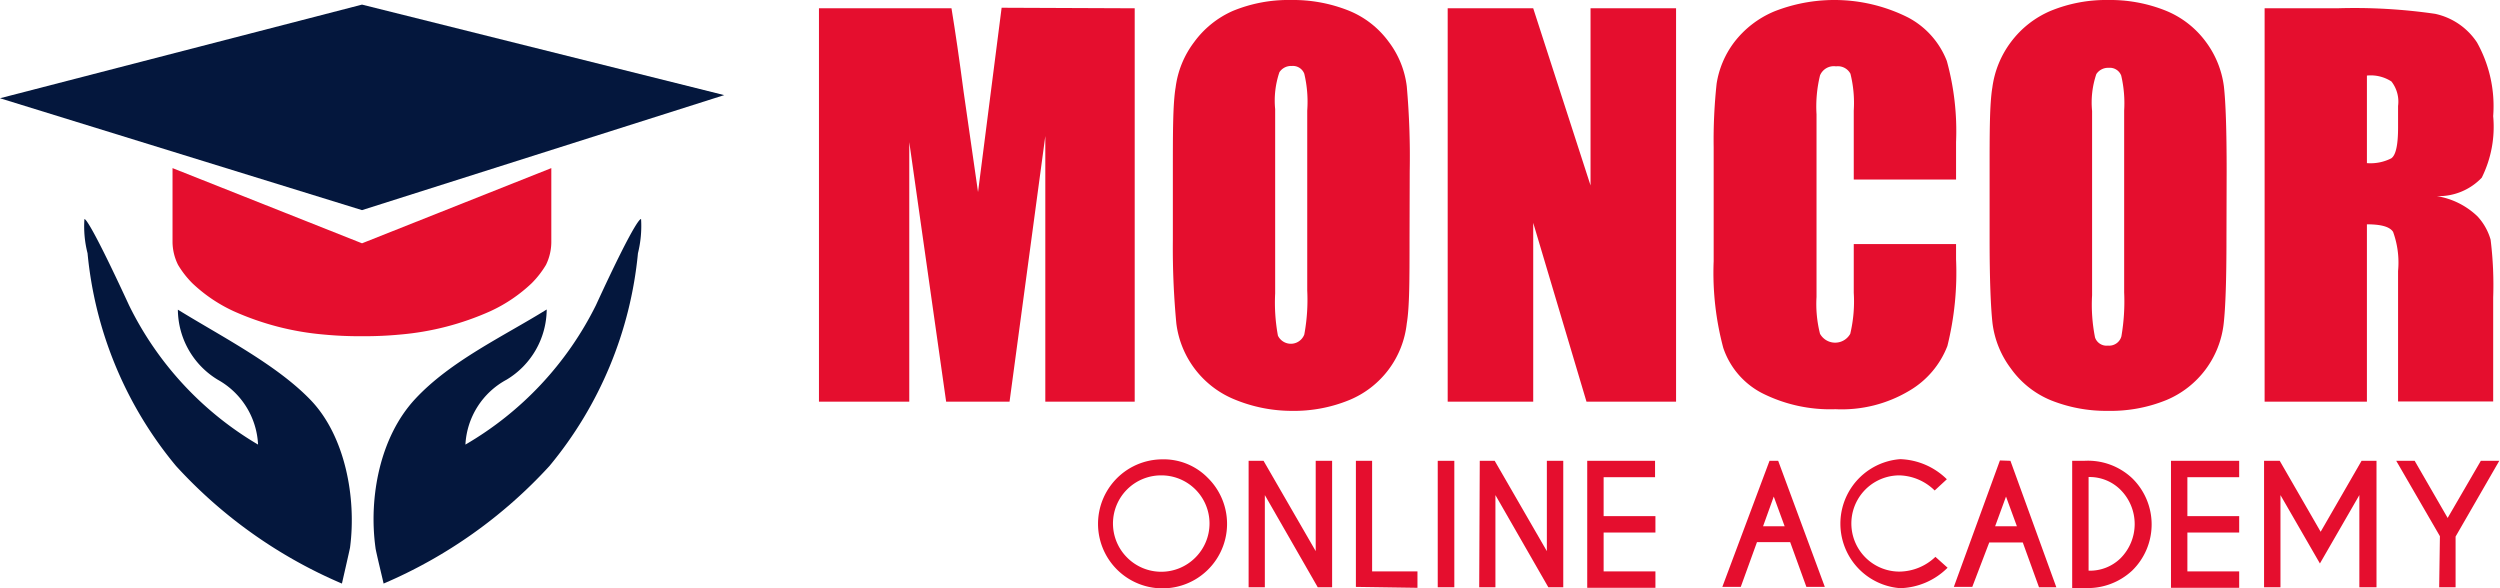 <svg xmlns="http://www.w3.org/2000/svg" viewBox="0 0 135.63 31.91"><defs><style>.cls-1{fill:#04173d;}.cls-2{fill:#e50e2e;}</style></defs><g id="katman_2" data-name="katman 2"><g id="katman_1-2" data-name="katman 1"><path class="cls-1" d="M9.65,16.8h0a4.48,4.48,0,0,0,2.18,3.81A4.25,4.25,0,0,1,14,24.12,17.91,17.91,0,0,1,7,16.56c-2.31-5-2.42-4.67-2.42-4.67a5.84,5.84,0,0,0,.17,1.85,21.16,21.16,0,0,0,4.8,11.54,26,26,0,0,0,9,6.38s.42-1.83.44-1.95c.36-2.73-.28-6.07-2.13-8S12,18.25,9.65,16.8Z"/><path class="cls-1" d="M32.33,16.56a18,18,0,0,1-7.08,7.56,4.25,4.25,0,0,1,2.23-3.52,4.48,4.48,0,0,0,2.18-3.81h0c-2.33,1.45-5.22,2.79-7.14,4.86S20,27,20.37,29.71c0,.12.45,1.95.44,1.95a26.08,26.08,0,0,0,9-6.38,21.23,21.23,0,0,0,4.8-11.54,6.14,6.14,0,0,0,.17-1.85S34.64,11.54,32.33,16.56Z"/><path class="cls-2" d="M9.36,9.12v4a2.84,2.84,0,0,0,.3,1.25h0a5.11,5.11,0,0,0,.78,1,8.28,8.28,0,0,0,2.23,1.51,15.09,15.09,0,0,0,4.9,1.27,20.48,20.48,0,0,0,2.07.09h0a20.48,20.48,0,0,0,2.07-.09,15.09,15.09,0,0,0,4.9-1.27,8.28,8.28,0,0,0,2.23-1.51,5.11,5.11,0,0,0,.78-1h0a2.83,2.83,0,0,0,.29-1.25v-4L19.64,13.2Z"/><polygon class="cls-1" points="19.64 11.4 19.64 11.4 19.64 11.4 19.64 11.4 39.29 5.16 19.64 0.25 19.64 0.25 19.64 0.25 19.64 0.25 19.64 0.25 0 5.33 19.64 11.4 19.64 11.4"/><path class="cls-2" d="M61.56.45V21.79H56.71V7.38L54.77,21.79H51.33l-2-14.08V21.79H44.43V.45h7.19c.21,1.28.43,2.79.66,4.54l.78,5.43,1.28-10Z"/><path class="cls-2" d="M76.47,13c0,2.14,0,3.66-.15,4.55a5.09,5.09,0,0,1-3.11,4.15,7.92,7.92,0,0,1-3.16.59A8.13,8.13,0,0,1,67,21.68a5.14,5.14,0,0,1-3.18-4.12A43.62,43.62,0,0,1,63.63,13V9.29c0-2.14,0-3.66.15-4.55a5.14,5.14,0,0,1,1-2.45A5.18,5.18,0,0,1,66.89.59,7.92,7.92,0,0,1,70.05,0a8.13,8.13,0,0,1,3.08.56,5,5,0,0,1,2.19,1.68,5,5,0,0,1,1,2.44,43.62,43.62,0,0,1,.16,4.61Zm-5.55-7A6.61,6.61,0,0,0,70.76,4a.66.66,0,0,0-.68-.42.75.75,0,0,0-.67.34,4.79,4.79,0,0,0-.23,2v10a9.85,9.85,0,0,0,.15,2.29.78.78,0,0,0,1.43-.06,10.3,10.3,0,0,0,.16-2.39Z"/><path class="cls-2" d="M90.93.45V21.79H86.07l-2.89-9.7v9.7H78.54V.45h4.64l3.11,9.61V.45Z"/><path class="cls-2" d="M106.12,9.74h-5.55V6a6.58,6.58,0,0,0-.18-2,.77.77,0,0,0-.78-.4.81.81,0,0,0-.87.49,7.13,7.13,0,0,0-.19,2.11v9.91a6.57,6.57,0,0,0,.19,2,.94.94,0,0,0,1.64,0,7.63,7.63,0,0,0,.19-2.23V13.24h5.55v.83a16.49,16.49,0,0,1-.47,4.7,4.82,4.82,0,0,1-2.07,2.43,7.13,7.13,0,0,1-4,1,8.19,8.19,0,0,1-4-.88,4.31,4.31,0,0,1-2.09-2.45,15.77,15.77,0,0,1-.52-4.7V8a28.62,28.62,0,0,1,.16-3.46,5,5,0,0,1,.94-2.23A5.32,5.32,0,0,1,96.28.61a8.9,8.9,0,0,1,7.24.34,4.51,4.51,0,0,1,2.1,2.36,14.31,14.31,0,0,1,.5,4.4Z"/><path class="cls-2" d="M120.79,13c0,2.14-.05,3.66-.15,4.55a5.11,5.11,0,0,1-3.1,4.15,8,8,0,0,1-3.17.59,8.07,8.07,0,0,1-3.07-.56A5,5,0,0,1,109.1,20a5.15,5.15,0,0,1-1-2.44c-.1-.88-.16-2.42-.16-4.61V9.29c0-2.14,0-3.66.15-4.55a5.25,5.25,0,0,1,1-2.45,5.25,5.25,0,0,1,2.16-1.7A7.92,7.92,0,0,1,114.37,0a8.09,8.09,0,0,1,3.08.56,5.06,5.06,0,0,1,2.2,1.68,5.15,5.15,0,0,1,1,2.44c.1.88.15,2.42.15,4.61Zm-5.55-7a6.61,6.61,0,0,0-.16-1.9.66.66,0,0,0-.68-.42.76.76,0,0,0-.67.34,4.79,4.79,0,0,0-.23,2v10a9.08,9.08,0,0,0,.16,2.29.66.66,0,0,0,.7.44.69.69,0,0,0,.73-.5,11.19,11.19,0,0,0,.15-2.39Z"/><path class="cls-2" d="M122.86.45h3.93a30.38,30.38,0,0,1,5.32.3,3.64,3.64,0,0,1,2.27,1.55,7.08,7.08,0,0,1,.88,4,6.2,6.2,0,0,1-.62,3.34,3.23,3.23,0,0,1-2.44,1,4.12,4.12,0,0,1,2.21,1.1,3.13,3.13,0,0,1,.71,1.26,20,20,0,0,1,.14,3.15v5.63H130.1V14.7a4.88,4.88,0,0,0-.27-2.12c-.18-.28-.65-.41-1.42-.41v9.62h-5.55Zm5.55,3.65V8.85a2.47,2.47,0,0,0,1.32-.26c.25-.17.37-.73.37-1.67V5.75a1.78,1.78,0,0,0-.36-1.33A2.06,2.06,0,0,0,128.41,4.1Z"/><path class="cls-2" d="M65.52,25.92a3.5,3.5,0,1,1-2.48-1A3.35,3.35,0,0,1,65.52,25.92ZM63,25.79a2.61,2.61,0,0,0-1.85,4.46,2.61,2.61,0,0,0,3.7,0A2.61,2.61,0,0,0,63,25.79Z"/><path class="cls-2" d="M67.74,25h.81l2.83,4.9V25h.89v6.86h-.78l-2.87-5v5h-.88Z"/><path class="cls-2" d="M73.56,31.84V25h.88v6H76.9v.89Z"/><path class="cls-2" d="M78.9,25v6.86H78V25Z"/><path class="cls-2" d="M80.28,25h.81l2.83,4.9V25h.89v6.86H84l-2.87-5v5h-.88Z"/><path class="cls-2" d="M89.79,25v.89H87V28h2.81v.89H87V31h2.81v.89h-3.7V25Z"/><path class="cls-2" d="M96.47,25,99,31.84H98l-.88-2.43H95.32l-.88,2.43h-1L96,25Zm.35,3.55-.59-1.61-.58,1.61Z"/><path class="cls-2" d="M105,30.21l.66.59a3.78,3.78,0,0,1-2.57,1.11,3.51,3.51,0,0,1,0-7A3.78,3.78,0,0,1,105.62,26l-.66.61a2.83,2.83,0,0,0-1.91-.82,2.61,2.61,0,0,0,0,5.22A2.86,2.86,0,0,0,105,30.21Z"/><path class="cls-2" d="M109.07,25l2.49,6.86h-.94l-.88-2.43h-1.82L107,31.84h-1l2.5-6.86Zm.35,3.55-.59-1.61-.59,1.61Z"/><path class="cls-2" d="M113.07,25a3.5,3.5,0,0,1,2.61.95,3.5,3.5,0,0,1,0,5,3.54,3.54,0,0,1-2.61.95h-.65V25Zm.24.9v5.06a2.37,2.37,0,0,0,1.74-.68,2.63,2.63,0,0,0,0-3.7A2.37,2.37,0,0,0,113.31,25.88Z"/><path class="cls-2" d="M121.48,25v.89h-2.81V28h2.81v.89h-2.81V31h2.81v.89h-3.7V25Z"/><path class="cls-2" d="M123.68,25l2.22,3.85L128.12,25h.81v6.86H128v-5l-2.14,3.71-2.14-3.71v5h-.89V25Z"/><path class="cls-2" d="M132.37,29.09,130,25h1l1.79,3.1,1.8-3.1h1l-2.37,4.11v2.75h-.89Z"/></g></g></svg>
